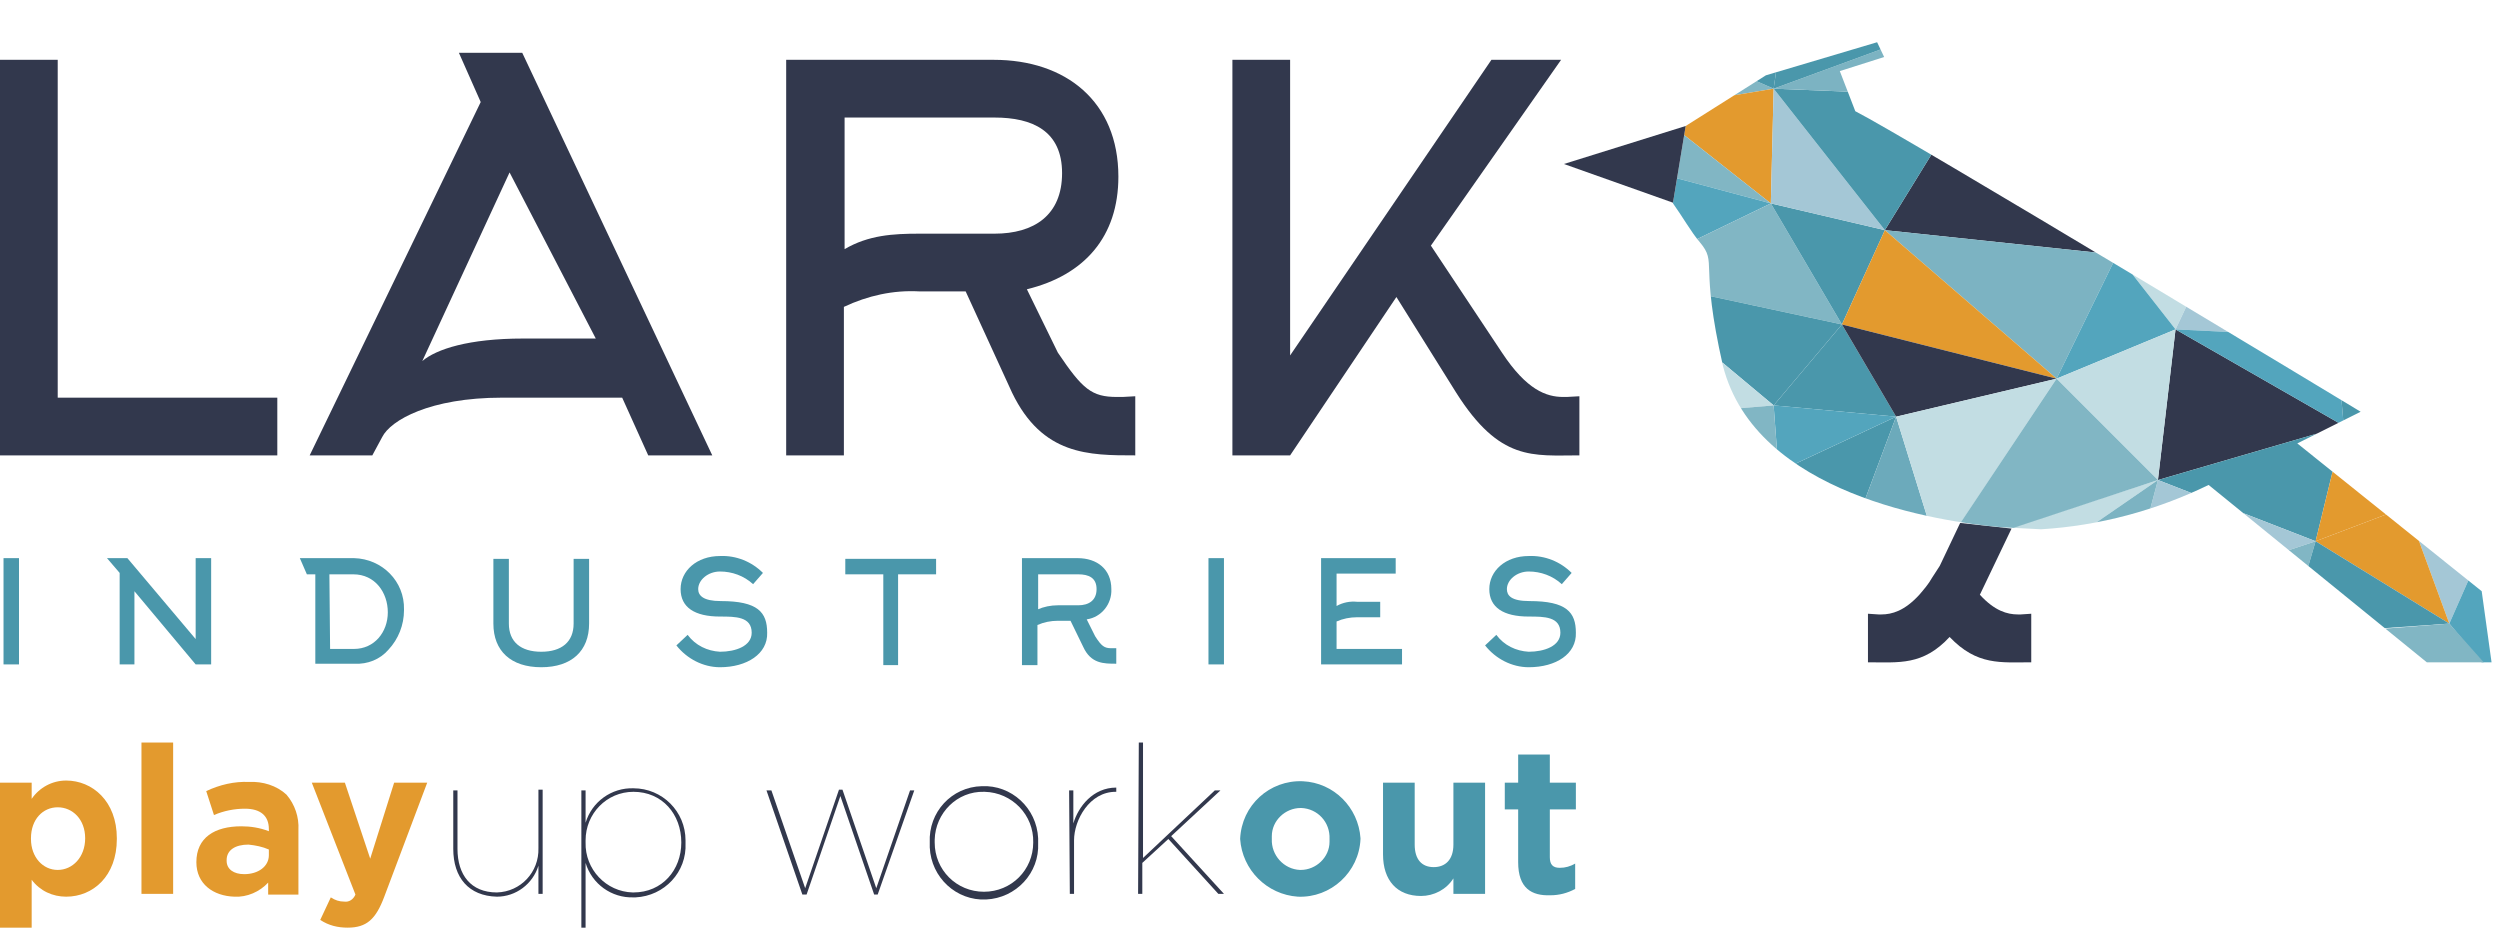<?xml version="1.0" encoding="utf-8"?>
<!-- Generator: Adobe Illustrator 22.1.0, SVG Export Plug-In . SVG Version: 6.00 Build 0)  -->
<svg version="1.1" id="Layer_1" xmlns="http://www.w3.org/2000/svg" xmlns:xlink="http://www.w3.org/1999/xlink" x="0px" y="0px"
	 viewBox="0 0 355.2 131.8" style="enable-background:new 0 0 355.2 131.8;" xml:space="preserve">
<style type="text/css">
	.st0{fill:#32384D;}
	.st1{fill:#4A97AB;}
	.st2{clip-path:url(#SVGID_2_);}
	.st3{fill:#81B6C4;}
	.st4{fill:#E39A2E;}
	.st5{fill:#53A5BD;}
	.st6{fill:none;}
	.st7{fill:#6CAABB;}
	.st8{fill:#C2DDE3;}
	.st9{fill:#A4C7D6;}
	.st10{fill:#7CB3C2;}
</style>
<title>Lark_Industries_Logo</title>
<g id="Layer_2_1_">
	<g id="Layer_1-2">
		<path class="st0" d="M0,64.7V8.5h8.2v48h31.2v8.2L0,64.7z"/>
		<path class="st0" d="M65.2,7.5h9l27,57.2h-9.1l-3.7-8.2H71.3c-10.2,0-15.8,3.2-17,5.6l-1.4,2.6h-8.9l24.3-50.2L65.2,7.5z
			 M84.7,48.2L72.4,24.5L60,51.3c2-1.7,6.6-3.2,14.3-3.2H84.7z"/>
		<path class="st0" d="M137.2,41.4h-6.6c-3.7-0.2-7.3,0.6-10.7,2.2v21.1h-8.2V8.5h29.5c10.2,0,17.7,5.9,17.7,16.6
			c0,8.5-4.8,14-13,16l4.4,9c3.5,5.2,4.8,6.3,8.4,6.3h0.8l1.8-0.1v8.4c-6.6,0-13.2,0-17.5-8.9L137.2,41.4z M120,35.4
			c3.4-2,6.9-2.2,10.6-2.2h10.7c5.6,0,9.6-2.6,9.6-8.6s-4.2-7.9-9.6-7.9H120L120,35.4z"/>
		<path class="st0" d="M183.3,64.7h-8.2V8.5h8.2v42l28.6-42h9.9l-18.5,26.4l10.1,15.2c3.5,5.3,6.3,6.3,8.7,6.3h0.5l1.8-0.1v8.4
			c-6.6,0-11.3,0.9-17.5-8.9l-8.5-13.6L183.3,64.7z"/>
		<path class="st1" d="M0.5,94.4V79.3h2.2v15.1L0.5,94.4z"/>
		<path class="st1" d="M15.2,79.3h2.9l9.7,11.5V79.3H30v15.1h-2.2l-8.7-10.4v10.4H17v-13L15.2,79.3z"/>
		<path class="st1" d="M42.6,79.3h7.7c4,0.1,7.2,3.3,7.1,7.3c0,0,0,0.1,0,0.1c0,2.1-0.8,4.1-2.2,5.6c-1.2,1.4-3,2.1-4.8,2h-5.6V81.6
			h-1.2L42.6,79.3z M46.9,92.2h3.4c2.9,0,4.8-2.4,4.8-5.2s-1.8-5.4-4.9-5.4h-3.4L46.9,92.2z"/>
		<path class="st1" d="M70.1,88.6v-9.2h2.2v9.2c0,2.6,1.7,4,4.6,4s4.6-1.4,4.6-4v-9.2h2.2v9.2c0,3.9-2.5,6.2-6.8,6.2
			S70.1,92.5,70.1,88.6z"/>
		<path class="st1" d="M102.3,94.8c-2.4,0-4.7-1.2-6.2-3.1l1.6-1.5c1.1,1.5,2.8,2.3,4.6,2.4c2.2,0,4.5-0.8,4.5-2.7
			c0-2.3-2.3-2.3-4.5-2.3c-3.6,0-5.6-1.3-5.6-3.9s2.3-4.7,5.6-4.7c2.3-0.1,4.5,0.8,6.1,2.4l-1.4,1.6c-1.3-1.2-3-1.8-4.7-1.8
			c-1.7,0-3.1,1.2-3.1,2.5c0,0.9,0.7,1.7,3.2,1.7c5.3,0,6.6,1.6,6.6,4.5C109.1,92.9,106.1,94.8,102.3,94.8z"/>
		<path class="st1" d="M127.6,81.6v12.9h-2.1V81.6h-5.4v-2.2H133v2.2H127.6z"/>
		<path class="st1" d="M152.1,88.2h-1.8c-1,0-2,0.2-2.9,0.6v5.7h-2.2V79.3h7.9c2.8,0,4.8,1.6,4.8,4.4c0.1,2.1-1.4,4-3.5,4.3l1.2,2.4
			c0.9,1.4,1.3,1.7,2.3,1.7h0.2h0.5v2.2c-1.8,0-3.6,0-4.7-2.4L152.1,88.2z M147.4,86.6c0.9-0.4,1.9-0.6,2.9-0.6h2.9
			c1.5,0,2.6-0.7,2.6-2.3s-1.1-2.1-2.6-2.1h-5.7V86.6z"/>
		<path class="st1" d="M171.7,94.4V79.3h2.2v15.1L171.7,94.4z"/>
		<path class="st1" d="M189.9,92.2h9.3v2.2h-11.5V79.3h10.6v2.2h-8.4v4.6c0.9-0.5,1.9-0.7,2.9-0.6h3.3v2.2h-3.3c-1,0-2,0.2-2.9,0.6
			V92.2z"/>
		<path class="st1" d="M217.2,94.8c-2.4,0-4.7-1.2-6.2-3.1l1.6-1.5c1.1,1.5,2.8,2.3,4.6,2.4c2.2,0,4.5-0.8,4.5-2.7
			c0-2.3-2.3-2.3-4.5-2.3c-3.6,0-5.6-1.3-5.6-3.9s2.3-4.7,5.6-4.7c2.3-0.1,4.5,0.8,6.1,2.4l-1.4,1.6c-1.3-1.2-3-1.8-4.7-1.8
			c-1.7,0-3.1,1.2-3.1,2.5c0,0.9,0.6,1.7,3.2,1.7c5.3,0,6.6,1.6,6.6,4.5C224,92.9,221.1,94.8,217.2,94.8z"/>
		<path class="st0" d="M286.7,87.3c-1.5,0-3.3-0.5-5.4-2.8l4.5-9.4l-7.3-0.8l-2.9,6.1l-1.1,1.7c-0.5,0.9-1.2,1.7-1.8,2.4
			c-2.1,2.3-3.9,2.8-5.4,2.8h-0.4l-1.5-0.1v6.9c4.4,0,7.8,0.5,11.6-3.6c3.9,4.1,7.3,3.6,11.6,3.6v-6.9l-1.5,0.1H286.7z"/>
		<g>
			<defs>
				<path id="SVGID_1_" d="M237.7,28.9c1.3,1.8,2.6,4.1,3.8,5.5c2.6,3.1-0.1,2.6,3.3,17.6c4.7,18.3,30.7,22.1,39.4,22.9l5.8,0.3
					c8.3-0.5,16.4-2.7,23.8-6.3l31,25.2h9.2l-1.4-10.1L326.4,63l9-4.5c0,0-64.7-39.1-71.8-42.7l-2.2-5.7l6.3-2l-1-2.1l-15.8,4.7
					l-11.4,7.2l-1.8,10.9"/>
			</defs>
			<clipPath id="SVGID_2_">
				<use xlink:href="#SVGID_1_"  style="overflow:visible;"/>
			</clipPath>
			<g class="st2">
				<polygon id="triangle36" class="st3" points="252,12.6 234.6,15.5 233.5,4.5 				"/>
				<polygon id="triangle36-2" class="st4" points="251.6,28.9 234.6,15.5 252,12.6 				"/>
				<polygon id="triangle36-3" class="st3" points="228.8,22.8 251.6,28.9 234.6,15.5 				"/>
				<polygon id="triangle36-4" class="st5" points="230.1,39.3 251.6,28.9 228.8,22.8 				"/>
				<polygon id="triangle36-5" class="st3" points="261.7,46.1 230.1,39.3 251.6,28.9 				"/>
				<line id="triangle36-6" class="st6" x1="230.1" y1="39.3" x2="228.8" y2="22.8"/>
				<line id="triangle36-7" class="st6" x1="230.1" y1="39.3" x2="230.6" y2="59.4"/>
				<polygon id="triangle36-8" class="st1" points="252.7,67 261.9,79.2 269.4,59.2 				"/>
				<polygon id="triangle36-9" class="st7" points="275.5,78.9 261.9,79.2 269.4,59.2 				"/>
				<polygon id="triangle36-10" class="st1" points="252,57.6 261.7,46.1 230.1,39.3 				"/>
				<polygon id="triangle36-11" class="st8" points="252,57.6 230.6,59.4 230.1,39.3 				"/>
				<polygon id="triangle36-12" class="st1" points="252,57.6 269.4,59.2 261.7,46.1 				"/>
				<polygon id="triangle36-13" class="st5" points="252,57.6 252.7,67 269.4,59.2 				"/>
				<polygon id="triangle36-14" class="st3" points="252,57.6 252.7,67 230.6,59.4 				"/>
				<polygon id="triangle36-15" class="st1" points="267.8,32.7 261.7,46.1 251.6,28.9 				"/>
				<polygon id="triangle36-16" class="st9" points="267.8,32.7 251.6,28.9 252,12.6 				"/>
				<polygon id="triangle36-17" class="st0" points="279.5,13.7 300.8,36.2 267.8,32.7 				"/>
				<polygon id="triangle36-18" class="st1" points="279.5,13.7 267.8,32.7 252,12.6 				"/>
				<polygon id="triangle36-19" class="st10" points="268.9,6.4 279.5,13.7 252,12.6 				"/>
				<polygon id="triangle36-20" class="st1" points="253.8,0 252,12.6 233.5,4.5 				"/>
				<polygon id="triangle36-21" class="st1" points="253.8,0 252,12.6 268.9,6.4 				"/>
				<polygon id="triangle36-22" class="st10" points="287.9,3.7 279.5,13.7 268.9,6.4 				"/>
				<polygon id="triangle36-23" class="st1" points="287.9,3.7 268.9,6.4 253.8,0 				"/>
				<polygon id="triangle36-24" class="st1" points="301,0 287.9,3.7 253.8,0 				"/>
				<polygon id="triangle36-25" class="st8" points="309.1,46.8 300.8,36.2 316.8,30.5 				"/>
				<polygon id="triangle36-26" class="st0" points="306.6,68.2 333,60.5 309.1,46.8 				"/>
				<polygon id="triangle36-27" class="st8" points="306.6,68.2 284.7,83.3 275.3,78.4 				"/>
				<polygon id="triangle36-28" class="st1" points="329,76.9 306.6,68.2 333,60.5 				"/>
				<polygon id="triangle36-29" class="st9" points="301.9,85.9 329,76.9 306.6,68.2 				"/>
				<polygon id="triangle36-30" class="st10" points="301.9,85.9 284.7,83.3 306.6,68.2 				"/>
				<polygon id="triangle36-31" class="st3" points="325.1,90.2 301.9,85.9 329,76.9 				"/>
				<line id="triangle36-32" class="st6" x1="301.9" y1="85.9" x2="325.1" y2="90.2"/>
				<polygon id="triangle36-33" class="st4" points="341.9,72 329,76.9 333,60.5 				"/>
				<polygon id="triangle36-34" class="st9" points="348,88.6 354,75 341.9,72 				"/>
				<polygon id="triangle36-35" class="st4" points="348,88.6 329,76.9 341.9,72 				"/>
				<polygon id="triangle36-36" class="st1" points="348,88.6 325.1,90.2 329,76.9 				"/>
				<polygon id="triangle36-37" class="st5" points="354,95.8 348,88.6 354,75 				"/>
				<polygon id="triangle36-38" class="st3" points="355.2,96.7 325.1,90.4 348,88.6 				"/>
				<line id="triangle36-39" class="st6" x1="325.1" y1="90.2" x2="354" y2="95.8"/>
				<polygon id="triangle36-40" class="st9" points="331.9,47.9 309.1,46.8 316.8,30.5 				"/>
				<polygon id="triangle36-41" class="st5" points="331.9,47.9 333,60.5 309.1,46.8 				"/>
				<polygon id="triangle36-42" class="st1" points="331.9,47.9 333,60.5 354,49.4 				"/>
				<polygon id="triangle36-43" class="st10" points="292.2,53.8 300.8,36.2 267.8,32.7 				"/>
				<polygon id="triangle36-44" class="st4" points="292.2,53.8 261.7,46.1 267.8,32.7 				"/>
				<polygon id="triangle36-45" class="st5" points="292.2,53.8 309.1,46.8 300.8,36.2 				"/>
				<polygon id="triangle36-46" class="st0" points="292.2,53.8 269.4,59.2 261.7,46.1 				"/>
				<polygon id="triangle36-47" class="st8" points="292.2,53.8 306.6,68.2 309.1,46.8 				"/>
				<polygon id="triangle36-48" class="st8" points="292.2,53.8 275.5,78.9 269.4,59.2 				"/>
				<polygon id="triangle36-49" class="st3" points="292.2,53.8 275.8,78.4 306.6,68.2 				"/>
			</g>
		</g>
		<polygon class="st0" points="222.2,23.3 239.5,17.9 237.7,28.8 		"/>
	</g>
</g>
<g>
	<path class="st4" d="M0,111.2h4.5v2.3c1.1-1.6,2.9-2.6,4.9-2.6c3.7,0,7.2,2.9,7.2,8.2v0.1c0,5.3-3.4,8.2-7.2,8.2
		c-1.9,0-3.7-0.8-4.9-2.4v6.8H0V111.2z M12.1,119.1L12.1,119.1c0-2.7-1.8-4.4-3.9-4.4s-3.8,1.7-3.8,4.4v0.1c0,2.6,1.7,4.4,3.8,4.4
		S12.1,121.8,12.1,119.1z"/>
	<path class="st4" d="M20.1,105.5h4.5V127h-4.5V105.5z"/>
	<path class="st4" d="M27.9,122.5L27.9,122.5c0-3.5,2.6-5.1,6.4-5.1c1.3,0,2.6,0.2,3.9,0.7v-0.3c0-1.9-1.2-2.9-3.4-2.9
		c-1.5,0-3,0.3-4.4,0.9l-1.1-3.4c1.9-0.9,4-1.4,6.1-1.3c1.9-0.1,3.9,0.5,5.3,1.8c1.2,1.4,1.8,3.2,1.7,5v9.2h-4.3v-1.7
		c-1.2,1.3-3,2.1-4.8,2C30.3,127.3,27.9,125.6,27.9,122.5z M38.2,121.5v-0.8c-0.9-0.4-1.9-0.6-2.9-0.7c-1.9,0-3.1,0.8-3.1,2.2v0.1
		c0,1.2,1,1.9,2.5,1.9C36.7,124.2,38.2,123.1,38.2,121.5L38.2,121.5z"/>
	<path class="st4" d="M45.5,130.7l1.5-3.2c0.6,0.4,1.2,0.6,1.9,0.6c0.7,0.1,1.3-0.3,1.6-1l-6.2-15.9H49l3.6,10.8l3.4-10.8h4.7
		l-6.1,16.2c-1.2,3.2-2.5,4.4-5.2,4.4C48,131.8,46.7,131.5,45.5,130.7z"/>
	<path class="st0" d="M64.4,120.6v-8.3H65v8.3c0,3.7,1.9,6.2,5.6,6.2c3.4-0.1,6-2.9,5.9-6.3c0,0,0-0.1,0-0.1v-8.2h0.6V127h-0.6v-4
		c-0.8,2.6-3.2,4.4-5.9,4.4C66.6,127.3,64.4,124.7,64.4,120.6z"/>
	<path class="st0" d="M82.6,112.3h0.6v4.6c0.9-3,3.7-5,6.8-4.9c4.1,0,7.4,3.3,7.4,7.4c0,0.1,0,0.2,0,0.3v0.1c0.2,4.1-3,7.5-7.1,7.7
		c-0.1,0-0.2,0-0.3,0c-3.1,0.1-5.9-1.9-6.8-4.9v9.3h-0.6V112.3z M96.8,119.7L96.8,119.7c0-4-2.7-7.2-6.8-7.2c-3.8,0-6.8,3.1-6.8,6.9
		c0,0.1,0,0.1,0,0.2v0.1c-0.1,3.8,2.9,7,6.7,7.1c0,0,0.1,0,0.1,0C94.1,126.8,96.8,123.6,96.8,119.7z"/>
	<path class="st0" d="M108.9,112.3h0.7l4.8,13.9l4.8-14h0.5l4.8,14l4.8-13.9h0.6l-5.2,14.8h-0.5l-4.8-14l-4.8,14H114L108.9,112.3z"
		/>
	<path class="st0" d="M132.1,119.7L132.1,119.7c-0.2-4.3,3.1-7.9,7.4-8c4.2-0.2,7.8,3.1,8,7.4c0,0.2,0,0.4,0,0.6v0.1
		c0.2,4.2-3.1,7.8-7.4,8c-4.2,0.2-7.8-3.1-8-7.4C132.1,120.1,132.1,119.9,132.1,119.7z M146.8,119.7L146.8,119.7
		c0.1-3.9-3-7.1-6.9-7.2c0,0-0.1,0-0.1,0c-3.8-0.1-6.9,3-7,6.8c0,0.1,0,0.2,0,0.3v0.1c0,3.9,3.1,7,7,7S146.8,123.6,146.8,119.7z"/>
	<path class="st0" d="M151.9,112.3h0.6v4.7c0.7-2.4,2.8-5.1,6.1-5.1v0.6h-0.1c-3.7,0-5.9,4-5.9,6.9v7.6h-0.6L151.9,112.3z"/>
	<path class="st0" d="M161.8,105.5h0.6v16.4l10.2-9.6h0.8l-7,6.5l7.5,8.2h-0.8l-7.1-7.8l-3.7,3.4v4.4h-0.6L161.8,105.5z"/>
	<path class="st1" d="M176.2,119.2L176.2,119.2c0.2-4.8,4.2-8.4,8.9-8.2c4.4,0.2,7.9,3.7,8.2,8.1v0.1c-0.2,4.7-4.2,8.4-8.9,8.2
		C180,127.1,176.5,123.6,176.2,119.2z M188.9,119.2L188.9,119.2c0.1-2.4-1.7-4.3-4-4.4c0,0-0.1,0-0.1,0c-2.2,0-4.1,1.8-4.1,4
		c0,0.1,0,0.2,0,0.3v0.1c-0.1,2.3,1.7,4.3,4,4.4c0,0,0.1,0,0.1,0c2.2,0,4.1-1.8,4.1-4C188.9,119.4,188.9,119.3,188.9,119.2z"/>
	<path class="st1" d="M196.5,121.4v-10.2h4.5v8.8c0,2.1,1,3.2,2.7,3.2s2.8-1.1,2.8-3.2v-8.8h4.5V127h-4.5v-2.2
		c-1,1.6-2.8,2.5-4.6,2.5C198.5,127.3,196.5,125.1,196.5,121.4z"/>
	<path class="st1" d="M215.7,122.5V115h-1.9v-3.8h1.9v-4h4.5v4h3.7v3.8h-3.7v6.8c0,1,0.4,1.5,1.4,1.5c0.8,0,1.5-0.2,2.2-0.6v3.6
		c-1.1,0.6-2.3,0.9-3.5,0.9C217.6,127.3,215.7,126.2,215.7,122.5z"/>
</g>
</svg>
